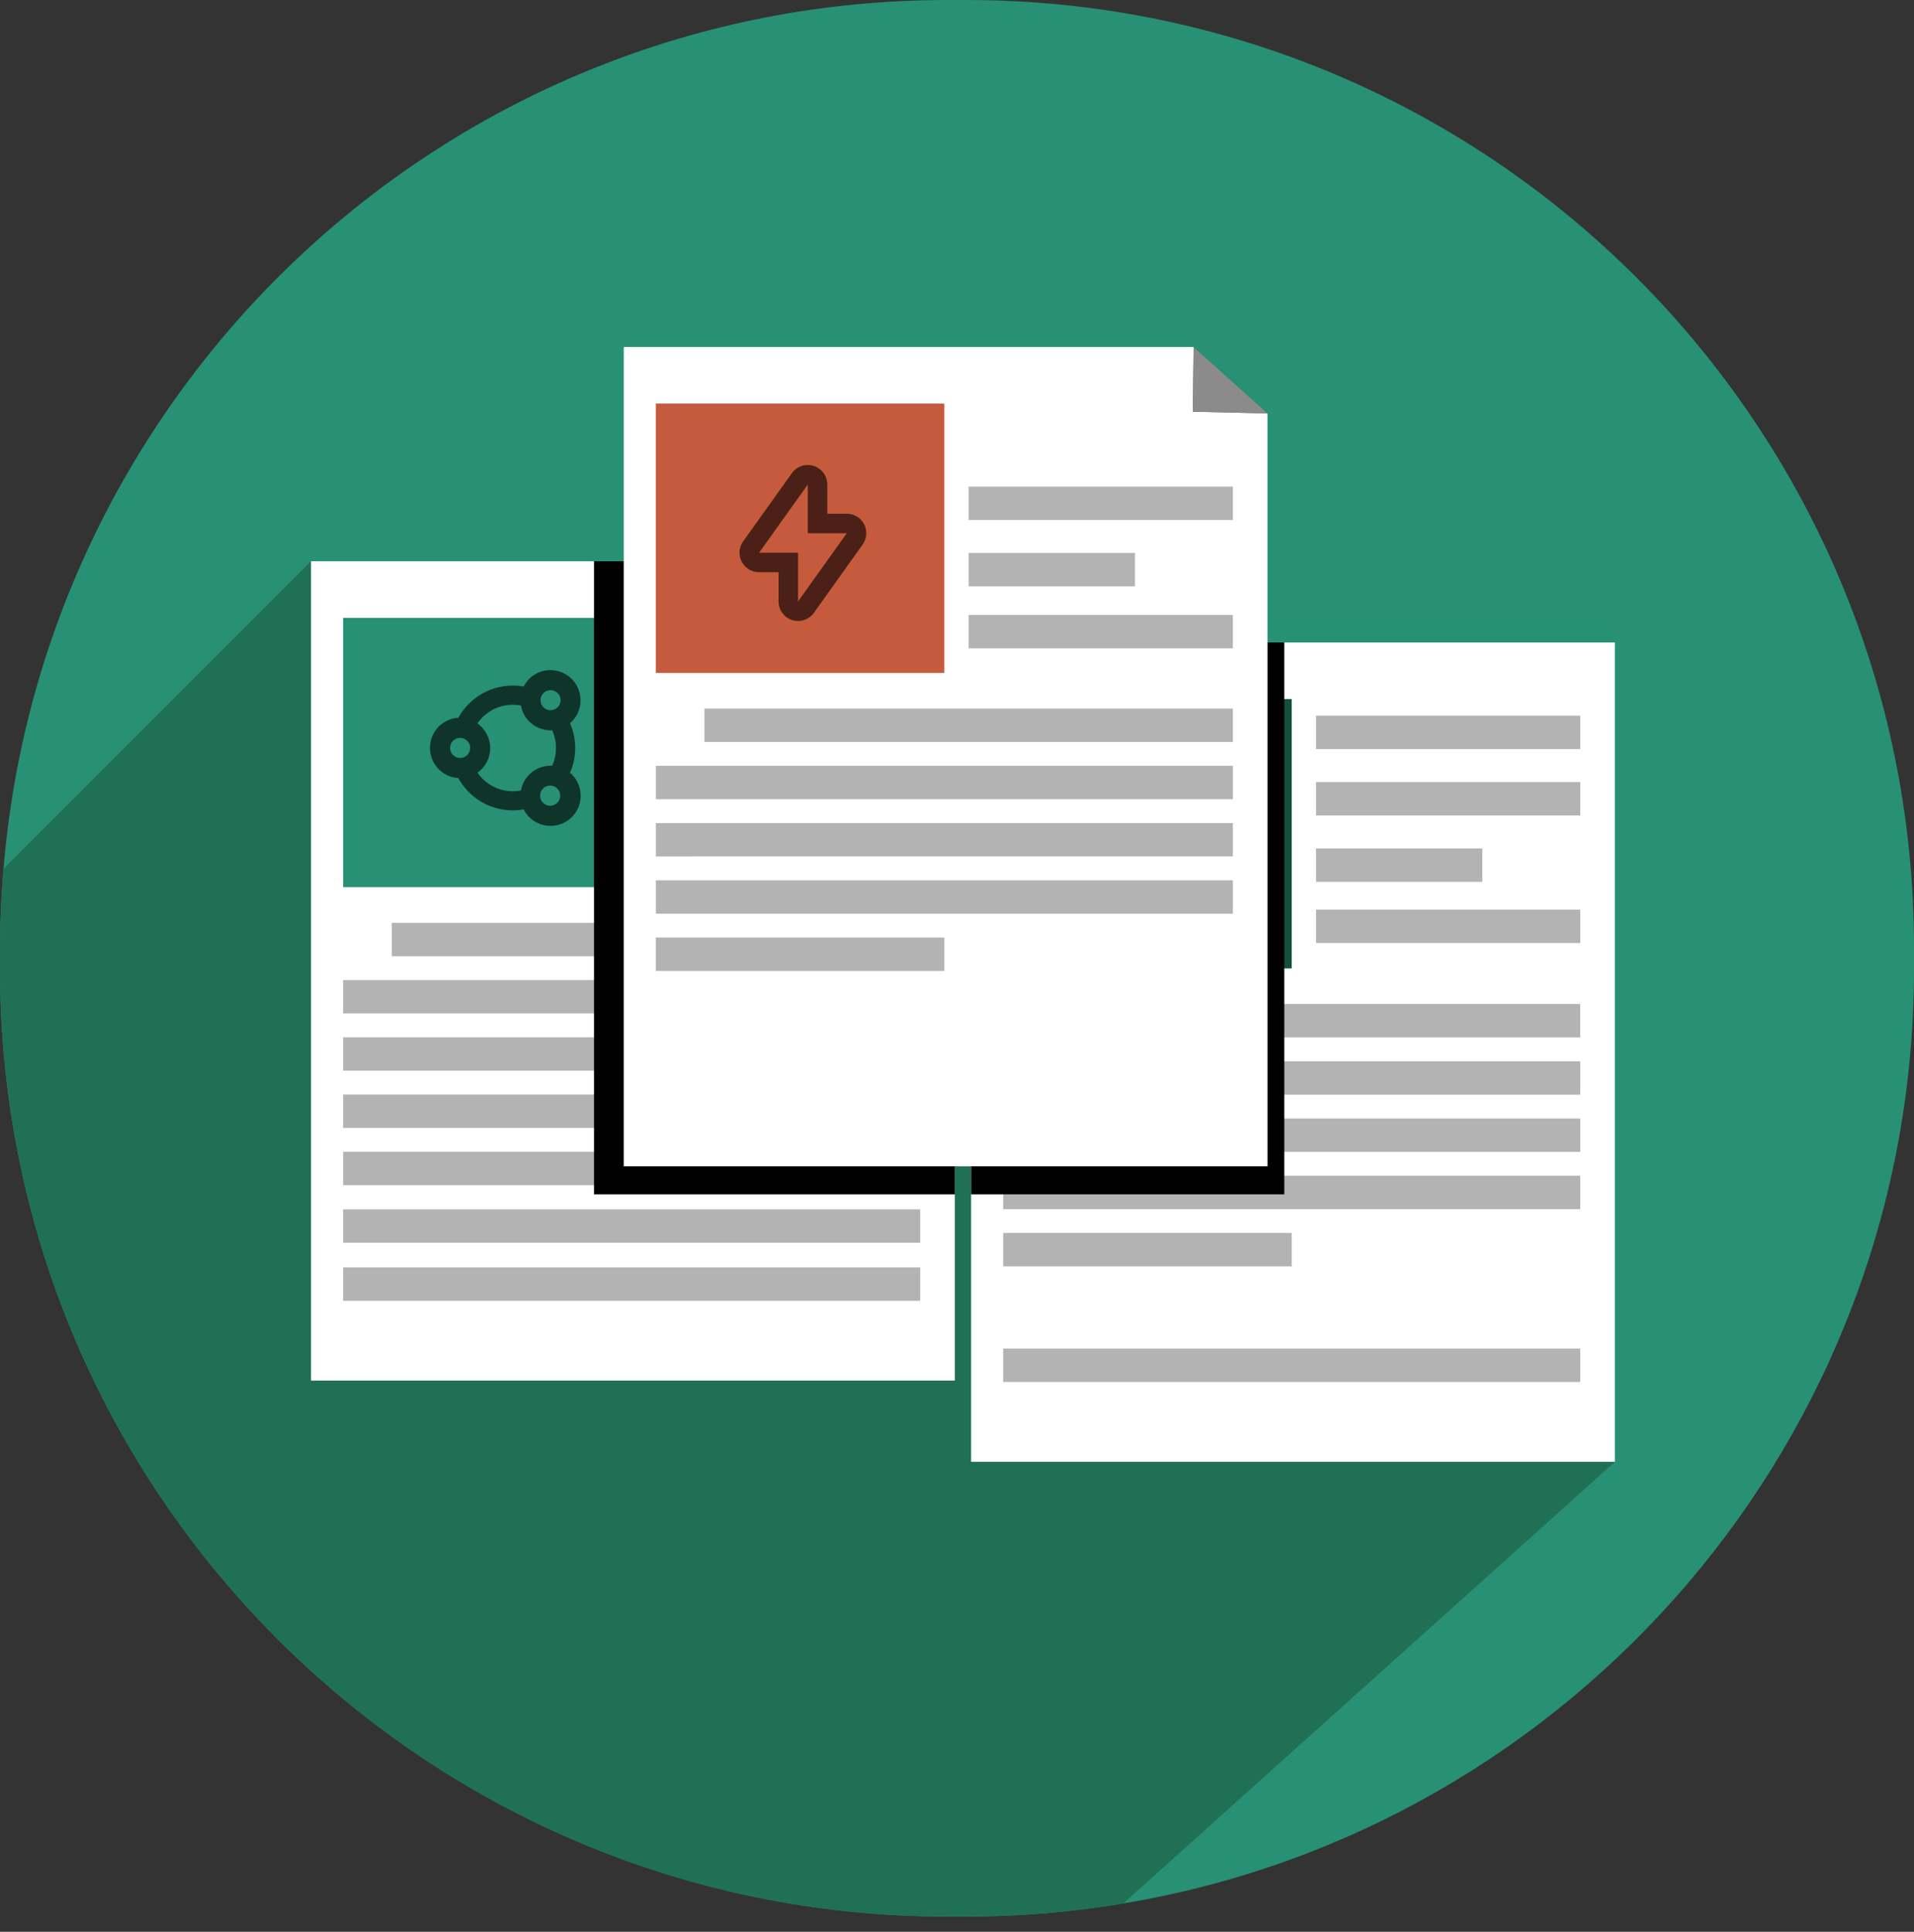 <svg width="110" height="111" viewBox="0 0 110 111" xmlns="http://www.w3.org/2000/svg">
    <rect x="0" y="0" width="110" height="111" fill="#333333" stroke="none"/>
    <defs>
        <clipPath id="vup2ip5u1a">
            <path d="M1440 0v1892H0V0h1440z"/>
        </clipPath>
        <clipPath id="87hhq38tnb">
            <path d="M110 0v110.126H0V0h110z"/>
        </clipPath>
        <clipPath id="sxnt8qfunc">
            <path d="M55.55 0C85.623 0 110 24.377 110 54.451v1.227c0 27.004-19.661 49.402-45.445 53.695-2.93.487-5.936.753-9.004.753H54.45C24.377 110.126 0 85.75 0 55.678V54.45c0-1.526.078-3.033.202-4.527C2.505 21.971 25.904 0 54.45 0z"/>
        </clipPath>
        <clipPath id="kg8nnwlqid">
            <path d="M92.811 0v90.189H0V0h92.811z"/>
        </clipPath>
        <clipPath id="wbs4vkywwe">
            <path d="m68.599 0 4.248 3.817v13.16h19.964v47.08L64.555 89.434a54.74 54.74 0 0 1-9.004.755H54.45C24.377 90.189 0 65.812 0 35.739v-1.228c0-1.525.078-3.032.202-4.526l17.673-17.673h17.971V0H68.6z"/>
        </clipPath>
        <clipPath id="0y87pz70wf">
            <path d="M110 0v110.126H0V0h110z"/>
        </clipPath>
        <clipPath id="spwdpt8zsg">
            <path d="M37.001 0v47.08H0V0h37.001z"/>
        </clipPath>
        <clipPath id="7myrblpm4h">
            <path d="M16.582 0v15.474H0V0h16.582z"/>
        </clipPath>
        <clipPath id="qo7lto3zxi">
            <path d="M30.368 0v1.918H0V0h30.368z"/>
        </clipPath>
        <clipPath id="prmg6iumwj">
            <path d="M15.184 0v1.918H0V0h15.184z"/>
        </clipPath>
        <clipPath id="h3e4fcjipk">
            <path d="M9.556 0v1.918H0V0h9.556z"/>
        </clipPath>
        <clipPath id="1j2lur68hl">
            <path d="M33.164 0v1.918H0V0h33.164z"/>
        </clipPath>
        <clipPath id="obm3vukbrm">
            <path d="M16.582 0v1.918H0V0h16.582z"/>
        </clipPath>
        <clipPath id="1unz6j4cyn">
            <path d="M17.999 0v31.709H0V0h17.999z"/>
        </clipPath>
        <clipPath id="1tmmgs905o">
            <path d="M37.001 0v47.08H0V0h37.001z"/>
        </clipPath>
        <clipPath id="tbrrewt2yp">
            <path d="M16.582 0v15.474H0V0h16.582z"/>
        </clipPath>
        <clipPath id="ir5myqy6vq">
            <path d="M15.184 0v1.918H0V0h15.184z"/>
        </clipPath>
        <clipPath id="2ik9fja5cr">
            <path d="M15.184 0v1.918H0V0h15.184z"/>
        </clipPath>
        <clipPath id="5di4zmgd0s">
            <path d="M9.556 0v1.918H0V0h9.556z"/>
        </clipPath>
        <clipPath id="h98w5krxlt">
            <path d="M33.164 0v1.918H0V0h33.164z"/>
        </clipPath>
        <clipPath id="0ihe3aq2su">
            <path d="M33.164 0v1.918H0V0h33.164z"/>
        </clipPath>
        <clipPath id="358gelnsxv">
            <path d="M33.164 0v1.918H0V0h33.164z"/>
        </clipPath>
        <clipPath id="03f0m0mgcw">
            <path d="M33.164 0v1.918H0V0h33.164z"/>
        </clipPath>
        <clipPath id="v328xafm0x">
            <path d="M16.582 0v1.918H0V0h16.582z"/>
        </clipPath>
        <clipPath id="dgkl0i2vwy">
            <path d="M20.74 0v36.374H0V0h20.74z"/>
        </clipPath>
        <clipPath id="1ehj3upf3z">
            <path d="m32.754 0-.048 3.72L37 3.816V47.08H0V0h32.754z"/>
        </clipPath>
        <clipPath id="4ju4ks3qfA">
            <path d="M15.184 0v1.918H0V0h15.184z"/>
        </clipPath>
        <clipPath id="2x8hh2b7wB">
            <path d="M9.556 0v1.918H0V0h9.556z"/>
        </clipPath>
        <clipPath id="xz2axvwsfC">
            <path d="m.048 0 4.247 3.817L0 3.719.048 0z"/>
        </clipPath>
        <clipPath id="cz404u3r3D">
            <path d="M3.006.474c.282-.4.794-.57 1.26-.42.465.15.778.58.778 1.066V2.8h1.12a1.121 1.121 0 0 1 .912 1.771l-2.8 3.922a1.119 1.119 0 0 1-2.031-.652v-1.68h-1.12a1.121 1.121 0 0 1-.919-1.767zm.919.646-2.8 3.922h2.239v2.8l2.8-3.92h-2.24V1.12z"/>
        </clipPath>
        <clipPath id="j7znj4fioE">
            <path d="M5.826.405A1.733 1.733 0 0 1 8.05 3.063a3.55 3.55 0 0 1 0 2.847 1.734 1.734 0 1 1-2.666 2.11 3.575 3.575 0 0 1-3.756-1.802A1.732 1.732 0 0 1 0 4.486a1.732 1.732 0 0 1 1.63-1.733A3.578 3.578 0 0 1 5.388.956c.107-.212.255-.4.437-.551zM6.93 6.65a.579.579 0 1 0 .003 1.157.579.579 0 0 0-.003-1.157zM5.228 2.048A2.472 2.472 0 0 0 2.73 3.072c.16.123.3.263.412.422.554.78.37 1.862-.41 2.416a2.467 2.467 0 0 0 2.495 1.023A1.73 1.73 0 0 1 6.93 5.507h.094a2.44 2.44 0 0 0 0-2.032H6.93a1.733 1.733 0 0 1-1.703-1.427zm-3.495 1.86a.577.577 0 1 0 0 1.155.577.577 0 0 0 0-1.155zM6.93 1.165a.577.577 0 1 0 0 1.155.577.577 0 0 0 0-1.155z"/>
        </clipPath>
    </defs>
    <g clip-path="url(#vup2ip5u1a)" transform="translate(-756 -821)">
        <g clip-path="url(#87hhq38tnb)" transform="translate(756 821)">
            <g clip-path="url(#sxnt8qfunc)">
                <path fill="#279075" d="M0 0h110v110.126H0V.001z"/>
            </g>
        </g>
        <g clip-path="url(#kg8nnwlqid)" transform="translate(756 840.938)">
            <g clip-path="url(#wbs4vkywwe)">
                <path fill="#207055" d="M0 0h92.811v90.189H0V0z"/>
            </g>
        </g>
        <g clip-path="url(#0y87pz70wf)" transform="translate(756 821)">
            <g clip-path="url(#spwdpt8zsg)" transform="translate(55.81 36.915)">
                <path fill="#FFF" d="M0 0h37.001v47.08H0V0z"/>
            </g>
            <g clip-path="url(#7myrblpm4h)" transform="translate(57.655 40.17)">
                <path fill="#134F3C" d="M0 0h16.582v15.474H0V0z"/>
            </g>
            <g clip-path="url(#qo7lto3zxi)" transform="translate(60.45 57.69)">
                <path fill="#B3B3B3" d="M0 0h30.368v1.918H0V0z"/>
            </g>
            <g clip-path="url(#prmg6iumwj)" transform="translate(75.635 41.123)">
                <path fill="#B3B3B3" d="M0 0h15.184v1.918H0V0z"/>
            </g>
            <g clip-path="url(#prmg6iumwj)" transform="translate(75.635 44.938)">
                <path fill="#B3B3B3" d="M0 0h15.184v1.918H0V0z"/>
            </g>
            <g clip-path="url(#prmg6iumwj)" transform="translate(75.635 52.267)">
                <path fill="#B3B3B3" d="M0 0h15.184v1.918H0V0z"/>
            </g>
            <g clip-path="url(#h3e4fcjipk)" transform="translate(75.635 48.752)">
                <path fill="#B3B3B3" d="M0 0h9.556v1.918H0V0z"/>
            </g>
            <g clip-path="url(#1j2lur68hl)" transform="translate(57.655 60.98)">
                <path fill="#B3B3B3" d="M0 0h33.164v1.918H0V0z"/>
            </g>
            <g clip-path="url(#1j2lur68hl)" transform="translate(57.655 64.269)">
                <path fill="#B3B3B3" d="M0 0h33.164v1.918H0V0z"/>
            </g>
            <g clip-path="url(#1j2lur68hl)" transform="translate(57.655 77.49)">
                <path fill="#B3B3B3" d="M0 0h33.164v1.918H0V0z"/>
            </g>
            <g clip-path="url(#1j2lur68hl)" transform="translate(57.655 67.558)">
                <path fill="#B3B3B3" d="M0 0h33.164v1.918H0V0z"/>
            </g>
            <g clip-path="url(#obm3vukbrm)" transform="translate(57.655 70.847)">
                <path fill="#B3B3B3" d="M0 0h16.582v1.918H0V0z"/>
            </g>
            <g clip-path="url(#1unz6j4cyn)" transform="translate(55.81 36.915)">
                <path d="M0 0h17.999v31.709H0V0z"/>
            </g>
            <g clip-path="url(#1tmmgs905o)" transform="translate(17.875 32.248)">
                <path fill="#FFF" d="M0 0h37.001v47.08H0V0z"/>
            </g>
            <g clip-path="url(#tbrrewt2yp)" transform="translate(19.72 35.502)">
                <path fill="#279075" d="M0 0h16.582v15.474H0V0z"/>
            </g>
            <g clip-path="url(#qo7lto3zxi)" transform="translate(22.516 53.025)">
                <path fill="#B3B3B3" d="M0 0h30.368v1.918H0V0z"/>
            </g>
            <g clip-path="url(#ir5myqy6vq)" transform="translate(37.7 36.458)">
                <path fill="#B3B3B3" d="M0 0h15.184v1.918H0V0z"/>
            </g>
            <g clip-path="url(#2ik9fja5cr)" transform="translate(37.7 40.272)">
                <path fill="#B3B3B3" d="M0 0h15.184v1.918H0V0z"/>
            </g>
            <g clip-path="url(#5di4zmgd0s)" transform="translate(37.7 44.087)">
                <path fill="#B3B3B3" d="M0 0h9.556v1.918H0V0z"/>
            </g>
            <g clip-path="url(#h98w5krxlt)" transform="translate(19.72 56.315)">
                <path fill="#B3B3B3" d="M0 0h33.164v1.918H0V0z"/>
            </g>
            <g clip-path="url(#h98w5krxlt)" transform="translate(19.72 59.603)">
                <path fill="#B3B3B3" d="M0 0h33.164v1.918H0V0z"/>
            </g>
            <g clip-path="url(#0ihe3aq2su)" transform="translate(19.72 62.892)">
                <path fill="#B3B3B3" d="M0 0h33.164v1.918H0V0z"/>
            </g>
            <g clip-path="url(#358gelnsxv)" transform="translate(19.72 69.488)">
                <path fill="#B3B3B3" d="M0 0h33.164v1.918H0V0z"/>
            </g>
            <g clip-path="url(#03f0m0mgcw)" transform="translate(19.72 72.826)">
                <path fill="#B3B3B3" d="M0 0h33.164v1.918H0V0z"/>
            </g>
            <g clip-path="url(#v328xafm0x)" transform="translate(19.72 66.181)">
                <path fill="#B3B3B3" d="M0 0h16.582v1.918H0V0z"/>
            </g>
            <g clip-path="url(#dgkl0i2vwy)" transform="translate(34.137 32.25)">
                <path d="M0 0h20.74v36.374H0V0z"/>
            </g>
            <g clip-path="url(#1ehj3upf3z)" transform="translate(35.846 19.938)">
                <path fill="#FFF" d="M0 0h37.001v47.08H0V0z"/>
            </g>
            <g clip-path="url(#tbrrewt2yp)" transform="translate(37.69 23.192)">
                <path fill="#C55B3C" d="M0 0h16.582v15.474H0V0z"/>
            </g>
            <g clip-path="url(#qo7lto3zxi)" transform="translate(40.487 40.715)">
                <path fill="#B3B3B3" d="M0 0h30.368v1.918H0V0z"/>
            </g>
            <g clip-path="url(#4ju4ks3qfA)" transform="translate(55.671 35.336)">
                <path fill="#B3B3B3" d="M0 0h15.184v1.918H0V0z"/>
            </g>
            <g clip-path="url(#4ju4ks3qfA)" transform="translate(55.671 27.96)">
                <path fill="#B3B3B3" d="M0 0h15.184v1.918H0V0z"/>
            </g>
            <g clip-path="url(#2x8hh2b7wB)" transform="translate(55.671 31.775)">
                <path fill="#B3B3B3" d="M0 0h9.556v1.918H0V0z"/>
            </g>
            <g clip-path="url(#h98w5krxlt)" transform="translate(37.692 44.004)">
                <path fill="#B3B3B3" d="M0 0h33.164v1.918H0V0z"/>
            </g>
            <g clip-path="url(#h98w5krxlt)" transform="translate(37.692 47.293)">
                <path fill="#B3B3B3" d="M0 0h33.164v1.918H0V0z"/>
            </g>
            <g clip-path="url(#h98w5krxlt)" transform="translate(37.692 50.582)">
                <path fill="#B3B3B3" d="M0 0h33.164v1.918H0V0z"/>
            </g>
            <g clip-path="url(#v328xafm0x)" transform="translate(37.69 53.871)">
                <path fill="#B3B3B3" d="M0 0h16.582v1.918H0V0z"/>
            </g>
            <g clip-path="url(#xz2axvwsfC)" transform="translate(68.552 19.938)">
                <path fill="#8B8B8B" d="M0 0h4.295v3.817H0V0z"/>
            </g>
            <g clip-path="url(#cz404u3r3D)" transform="translate(42.501 26.718)">
                <path fill="#4B2017" d="M0 0h7.285v8.962H0V0z"/>
            </g>
            <g clip-path="url(#j7znj4fioE)" transform="translate(24.71 38.49)">
                <path fill="#0F352A" d="M0 0h8.671v8.962H0V0z"/>
            </g>
        </g>
    </g>
</svg>
